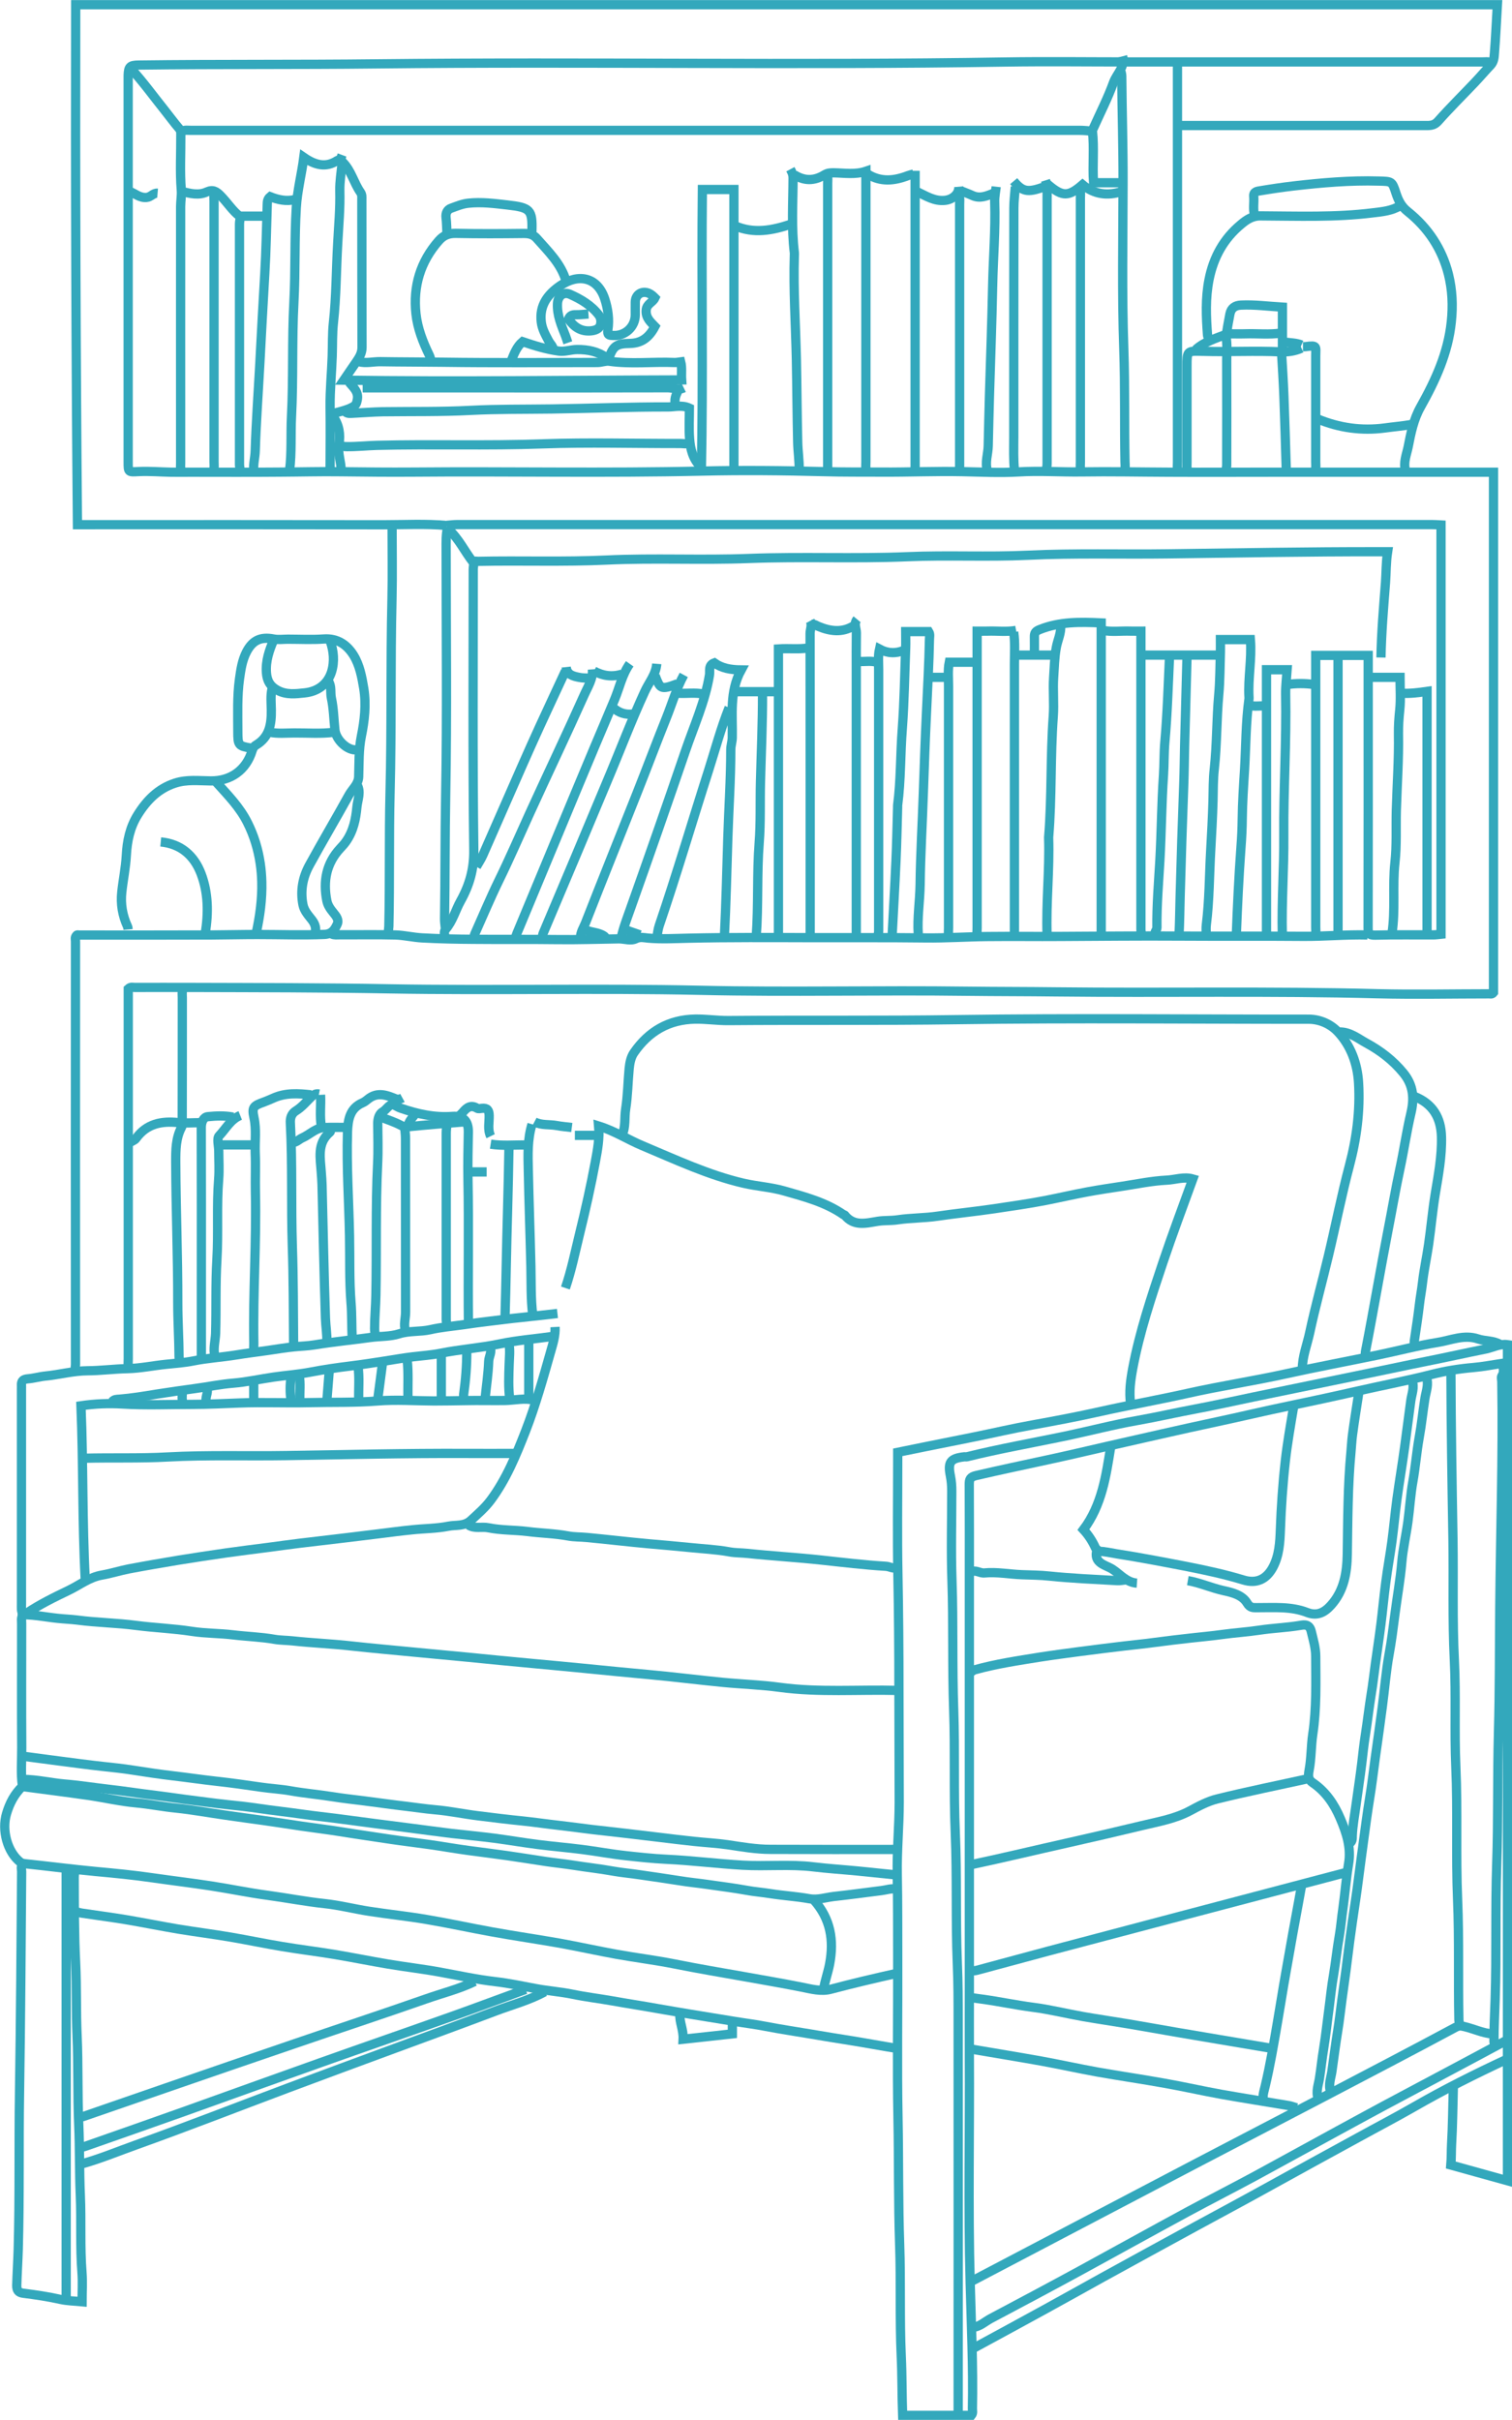 <?xml version="1.0" encoding="utf-8"?>
<!-- Generator: Adobe Illustrator 26.5.0, SVG Export Plug-In . SVG Version: 6.00 Build 0)  -->
<svg version="1.1" id="レイヤー_1" xmlns="http://www.w3.org/2000/svg" xmlns:xlink="http://www.w3.org/1999/xlink" x="0px"
	 y="0px" viewBox="0 0 163.39 261.41" style="enable-background:new 0 0 163.39 261.41;" xml:space="preserve">
<style type="text/css">
	.st0{fill:none;stroke:#33A8BC;stroke-miterlimit:10;}
</style>
<g>
	<path class="st0" d="M127.41,13.56c8.93,0,17.87,0,26.8,0c0.49,0,0.85-0.07,1.22-0.5c1.26-1.42,2.62-2.76,3.93-4.14
		c0.59-0.62,1.14-1.27,1.72-1.88c0.35-0.37,0.38-0.85,0.41-1.29c0.14-1.71,0.21-3.43,0.32-5.24c-51.27,0-102.41,0-153.63,0
		C8.14,19.26,8.2,37.92,8.37,56.68c0.36,0,0.64,0,0.93,0c10.71,0,21.42-0.01,32.13,0.01c2.29,0,4.58-0.13,6.87,0.08"/>
	<path class="st0" d="M142.1,101c0.14-0.28,0.08-0.57,0.08-0.86c0-8.42,0-16.84,0-25.26c0-1.35,0-2.69,0-4.08c1.92,0,3.75,0,5.67,0
		c0,1.1,0,2.16,0,3.22c0,8.73,0.01,17.47-0.01,26.2c0,0.62,0.1,0.82,0.79,0.8c2.09-0.06,4.18-0.02,6.27-0.03
		c0.26,0,0.52-0.04,0.82-0.07c0-14.73,0-29.45,0-44.21c-0.36-0.02-0.67-0.04-0.99-0.04c-35.11,0-70.21,0-105.32,0
		c-0.37,0-0.74,0.05-1.12,0.08"/>
	<path class="st0" d="M157.05,225.48c-0.06,2.06-0.07,4.13-0.19,6.18c-0.04,0.72-0.01,1.43-0.08,2.22c2.01,0.56,4.02,1.12,6.12,1.7
		c0-30.11,0-60.18,0-90.32c-0.82-0.12-1.56,0.3-2.31,0.46c-2.15,0.43-4.3,0.91-6.45,1.34c-2.07,0.41-4.12,0.86-6.19,1.28
		c-2.09,0.43-4.18,0.86-6.27,1.29c-2.09,0.43-4.18,0.86-6.27,1.29c-2.06,0.43-4.12,0.89-6.19,1.28c-2.09,0.39-4.17,0.87-6.26,1.24
		c-2.63,0.46-5.21,1.14-7.82,1.69c-3.55,0.74-7.13,1.37-10.65,2.24c-0.08,0.02-0.17-0.01-0.26,0c-1.52,0.17-1.83,0.55-1.53,2.06
		c0.11,0.55,0.15,1.09,0.15,1.64c0,3.21-0.09,6.42,0.02,9.62c0.16,4.7,0.02,9.4,0.19,14.09c0.15,4.41-0.02,8.82,0.17,13.23
		c0.2,4.7,0.03,9.39,0.22,14.09c0.09,2.06,0.09,4.12,0.09,6.18c0.01,14.17,0,28.35,0,42.52"/>
	<path class="st0" d="M149.23,71.03c0.05-2.7,0.28-5.39,0.49-8.08c0.08-1.08,0.05-2.18,0.23-3.35c-0.41,0-0.7,0-0.98,0
		c-7.59-0.01-15.18,0.13-22.76,0.23c-5.04,0.07-10.09-0.09-15.12,0.15c-4.36,0.21-8.71-0.03-13.06,0.16
		c-5.7,0.24-11.4-0.03-17.09,0.19c-5.13,0.2-10.26-0.07-15.38,0.17c-4.64,0.22-9.28,0.04-13.92,0.14c-0.14,0-0.31-0.08-0.43,0.08"/>
	<path class="st0" d="M161.08,6.77c-0.28-0.14-0.57-0.08-0.86-0.08c-10.71,0-21.42,0-32.13,0c-1.95,0-3.89,0-5.84,0
		c-4.55,0-9.11-0.06-13.66,0.01C85.98,7.07,63.36,6.65,40.74,6.9C32.15,7,23.56,6.92,14.97,7.03c-0.93,0.01-1.09,0.17-1.12,1.12
		c0,0.11,0,0.23,0,0.34c0,13.8,0,27.6,0,41.4c0,1.17,0,1.11,1.2,1.05c1.14-0.05,2.29,0.05,3.44,0.07c0.72,0.01,1.43,0,2.15,0
		c3.21,0,6.41,0.02,9.62-0.01c2.18-0.01,4.36-0.07,6.53-0.04C39.39,50.99,42,51.02,44.6,51c10.42-0.09,20.84,0.13,31.27-0.11
		c4.37-0.1,8.76-0.06,13.14,0.06c2.09,0.06,4.18,0.04,6.27,0.05c2.89,0.02,5.79-0.11,8.68-0.05c2.03,0.04,4.07,0.15,6.1,0.03
		c2.27-0.14,4.53,0.03,6.79,0c3.15-0.05,6.3,0.02,9.45,0.03c3.89,0.02,7.79,0,11.68,0c4.27,0,8.53,0,12.8,0c3.24,0,6.47,0,9.71,0
		c0.29,0,0.58,0,0.9,0c0,18.81,0,37.54,0,56.21c-0.16,0.21-0.33,0.14-0.47,0.14c-4.01,0-8.02,0.09-12.03-0.01
		c-11.6-0.31-23.19-0.07-34.79-0.2c-3.17-0.04-6.36-0.03-9.53-0.07c-9.62-0.13-19.25,0.12-28.86-0.1
		c-11.23-0.25-22.45,0.04-33.67-0.16c-7.07-0.13-14.15-0.13-21.22-0.15c-2.09-0.01-4.18,0-6.27,0c-0.2,0-0.42-0.1-0.69,0.15
		c0,0.21,0,0.5,0,0.79c0,4.93,0,9.85,0,14.78c0,8.13,0,16.26,0,24.4c0,0.32-0.06,0.64,0.08,0.94"/>
	<path class="st0" d="M117.96,14.16c-0.43-0.03-0.86-0.08-1.29-0.08c-32.01,0-64.03,0-96.04,0c-0.32,0-0.64-0.06-0.94,0.08"/>
	<path class="st0" d="M96.83,202.54c-1.4-0.14-2.81-0.29-4.21-0.43c-1.57-0.15-3.15-0.25-4.72-0.44c-2.55-0.31-5.1-0.03-7.65-0.18
		c-2.75-0.16-5.5-0.51-8.25-0.64c-1.47-0.07-2.92-0.23-4.38-0.39c-1.58-0.17-3.15-0.47-4.73-0.67c-1.57-0.2-3.15-0.33-4.72-0.53
		c-1.58-0.2-3.15-0.47-4.73-0.68c-1.54-0.2-3.09-0.34-4.64-0.52c-1.55-0.19-3.09-0.4-4.64-0.6c-1.12-0.14-2.23-0.28-3.35-0.43
		c-1.52-0.2-3.03-0.4-4.55-0.6c-1.17-0.15-2.35-0.27-3.52-0.44c-1.6-0.23-3.21-0.4-4.82-0.64c-1.07-0.16-2.17-0.28-3.26-0.39
		c-1.58-0.17-3.15-0.39-4.73-0.59c-1.06-0.14-2.12-0.3-3.18-0.43c-1.69-0.2-3.38-0.47-5.07-0.66c-1.57-0.18-3.14-0.43-4.72-0.56
		c-1.49-0.13-2.96-0.49-4.47-0.5"/>
	<path class="st0" d="M96.83,199.79c-4.52,0-9.05,0.01-13.57-0.01c-1.56,0-3.1-0.27-4.64-0.5c-1.19-0.17-2.4-0.23-3.61-0.36
		c-1.23-0.13-2.46-0.28-3.69-0.43c-1.2-0.14-2.4-0.29-3.61-0.43c-1.26-0.15-2.52-0.28-3.78-0.43c-1.15-0.14-2.29-0.3-3.44-0.43
		c-1.35-0.15-2.69-0.35-4.04-0.49c-1.61-0.16-3.21-0.36-4.81-0.56c-1.55-0.19-3.09-0.52-4.64-0.65c-1.04-0.09-2.06-0.25-3.09-0.37
		c-1.55-0.18-3.09-0.4-4.64-0.6c-1.12-0.14-2.24-0.26-3.35-0.44c-1.52-0.24-3.05-0.37-4.56-0.64c-1.01-0.18-2.06-0.23-3.09-0.38
		c-1.63-0.24-3.27-0.47-4.9-0.65c-1.55-0.17-3.09-0.4-4.63-0.58c-1.46-0.17-2.93-0.39-4.39-0.62c-1.07-0.17-2.17-0.28-3.26-0.4
		c-1.58-0.17-3.15-0.39-4.73-0.59c-1.29-0.17-2.58-0.34-3.87-0.51"/>
	<path class="st0" d="M1.91,174.45c1.45-0.1,2.87,0.22,4.29,0.37c0.72,0.08,1.44,0.1,2.16,0.19c2.1,0.28,4.24,0.3,6.35,0.58
		c2,0.26,4.02,0.33,6.02,0.64c1.47,0.23,2.98,0.2,4.46,0.38c1.49,0.18,2.99,0.22,4.47,0.48c0.64,0.11,1.31,0.1,1.97,0.17
		c2.11,0.23,4.24,0.31,6.35,0.55c2.35,0.26,4.7,0.46,7.04,0.69c1.83,0.18,3.67,0.34,5.5,0.52c2.35,0.24,4.7,0.46,7.04,0.68
		c1.83,0.17,3.67,0.34,5.5,0.52c2.35,0.24,4.7,0.46,7.05,0.68c2.67,0.24,5.32,0.58,7.99,0.84c2.06,0.2,4.13,0.26,6.18,0.54
		c4.23,0.57,8.48,0.22,12.72,0.33"/>
	<path class="st0" d="M61.1,139.14c0.65-1.91,1.05-3.89,1.53-5.85c0.64-2.59,1.22-5.2,1.71-7.82c0.23-1.24,0.47-2.5,0.35-3.83
		c1.74,0.54,3.18,1.48,4.74,2.13c3.58,1.5,7.09,3.16,10.91,4.05c1.46,0.34,2.95,0.42,4.39,0.83c2.23,0.64,4.49,1.22,6.44,2.58
		c0.02,0.01,0.07-0.01,0.08,0c1,1.29,2.31,0.91,3.61,0.7c0.7-0.11,1.43-0.05,2.15-0.16c1.42-0.21,2.87-0.18,4.29-0.39
		c2.03-0.3,4.08-0.5,6.11-0.8c1.86-0.28,3.73-0.54,5.58-0.9c1.52-0.3,3.03-0.65,4.55-0.93c1.25-0.23,2.52-0.42,3.78-0.61
		c1.57-0.24,3.14-0.57,4.73-0.65c0.94-0.04,1.88-0.41,2.85-0.13c-1.09,3-2.21,5.98-3.23,9.01c-1.26,3.76-2.52,7.52-3.26,11.43
		c-0.24,1.3-0.42,2.56-0.23,3.87"/>
	<path class="st0" d="M96.83,213.19c-2.36,0.53-4.71,1.08-7.05,1.7c-1.04,0.28-2.12-0.02-3.17-0.23c-2.06-0.41-4.12-0.76-6.18-1.13
		c-2.49-0.44-4.99-0.86-7.48-1.36c-2.1-0.42-4.24-0.68-6.35-1.06c-2.04-0.37-4.06-0.82-6.1-1.19c-2.43-0.43-4.87-0.78-7.3-1.22
		c-2.38-0.43-4.75-0.95-7.13-1.35c-2.05-0.35-4.12-0.56-6.18-0.88c-1.61-0.25-3.2-0.66-4.81-0.83c-2.07-0.22-4.12-0.62-6.18-0.9
		c-2.04-0.27-4.06-0.7-6.1-1.01c-2.09-0.32-4.18-0.57-6.27-0.87c-2.05-0.3-4.12-0.5-6.18-0.69c-2.55-0.24-5.1-0.57-7.65-0.84
		c-0.19-0.02-0.36-0.06-0.52-0.18c-1.39-1.1-2.02-3.44-1.47-5.24c0.33-1.11,0.84-2.09,1.69-2.92c2.33,0.31,4.7,0.61,7.08,0.95
		c1.75,0.25,3.49,0.66,5.24,0.82c1.44,0.13,2.85,0.42,4.29,0.56c1.75,0.18,3.49,0.5,5.24,0.75c1.43,0.21,2.86,0.4,4.29,0.6
		c1.35,0.19,2.69,0.4,4.04,0.6c1.43,0.21,2.87,0.38,4.29,0.61c1.78,0.29,3.56,0.54,5.33,0.81c1.39,0.21,2.8,0.37,4.2,0.57
		c1.41,0.2,2.81,0.45,4.22,0.64c1.4,0.19,2.8,0.36,4.2,0.56c1.41,0.2,2.81,0.43,4.22,0.64c0.96,0.14,1.95,0.24,2.91,0.39
		c1.43,0.23,2.87,0.38,4.3,0.64c0.95,0.17,1.94,0.25,2.91,0.4c1.43,0.21,2.87,0.41,4.3,0.64c0.96,0.16,1.94,0.25,2.91,0.39
		c1.43,0.21,2.87,0.38,4.3,0.64c0.84,0.16,1.72,0.22,2.57,0.36c1.39,0.22,2.81,0.3,4.2,0.55c0.93,0.17,1.79-0.14,2.66-0.24
		c1.72-0.19,3.44-0.42,5.16-0.64c0.51-0.06,1.02-0.25,1.55-0.17"/>
	<path class="st0" d="M140.73,147.91c0-1.37,0.52-2.64,0.8-3.95c0.6-2.8,1.37-5.56,2.03-8.34c0.77-3.23,1.41-6.49,2.26-9.7
		c0.78-2.94,1.17-5.91,0.99-8.94c-0.12-2.08-0.84-4.04-2.26-5.54c-0.75-0.79-1.89-1.34-3.13-1.34c-12.68,0.01-25.37-0.14-38.05,0.05
		c-8.22,0.12-16.44,0.03-24.65,0.1c-1.2,0.01-2.4-0.18-3.61-0.16c-2.84,0.05-5.01,1.32-6.6,3.62c-0.34,0.49-0.46,1.12-0.52,1.71
		c-0.14,1.46-0.15,2.93-0.38,4.38c-0.15,0.95,0.03,1.94-0.4,2.84"/>
	<path class="st0" d="M154.13,148.77c0.29,0.76-0.02,1.52-0.14,2.23c-0.23,1.43-0.37,2.88-0.63,4.3c-0.28,1.57-0.4,3.16-0.68,4.73
		c-0.26,1.45-0.34,2.92-0.54,4.38c-0.2,1.46-0.54,2.91-0.66,4.38c-0.16,1.87-0.5,3.72-0.74,5.58c-0.19,1.46-0.37,2.93-0.64,4.39
		c-0.33,1.84-0.47,3.72-0.72,5.58c-0.24,1.86-0.51,3.72-0.77,5.58c-0.2,1.46-0.37,2.93-0.61,4.38c-0.24,1.49-0.44,2.98-0.64,4.47
		c-0.19,1.43-0.39,2.86-0.57,4.29c-0.19,1.49-0.42,2.98-0.64,4.47c-0.2,1.4-0.39,2.8-0.56,4.2c-0.17,1.46-0.4,2.92-0.59,4.38
		c-0.15,1.09-0.26,2.18-0.44,3.26c-0.24,1.46-0.42,2.93-0.63,4.39c-0.1,0.71-0.42,1.47-0.13,2.23"/>
	<path class="st0" d="M162.12,145.24c-0.74-0.45-1.62-0.34-2.4-0.6c-1.51-0.51-2.94,0.15-4.38,0.38c-2.14,0.34-4.24,0.9-6.36,1.34
		c-3.32,0.69-6.66,1.31-9.97,2.04c-3.53,0.78-7.11,1.32-10.64,2.11c-3.17,0.71-6.38,1.28-9.55,1.99c-2.41,0.54-4.85,1-7.29,1.44
		c-2.07,0.37-4.12,0.85-6.19,1.27c-1.86,0.38-3.72,0.75-5.58,1.12c-0.89,0.18-1.78,0.36-2.75,0.56c0,0.32,0,0.61,0,0.9
		c0,4.09-0.06,8.19,0.02,12.28c0.08,4.18,0.11,8.36,0.11,12.54c0,4.04,0.03,8.07,0.03,12.11c0,2.61-0.26,5.21-0.21,7.82
		c0.06,3.04,0.04,6.07,0.05,9.11c0.02,5.73-0.08,11.46,0.03,17.18c0.09,4.55,0.02,9.11,0.18,13.66c0.14,4.01-0.01,8.02,0.17,12.03
		c0.1,2.12,0.07,4.24,0.15,6.4c2.53,0,4.99,0,7.43,0c0.2-0.25,0.1-0.5,0.11-0.73c0.09-4.53-0.12-9.05-0.24-13.57
		c-0.23-8.19-0.04-16.38-0.09-24.57c-0.01-2.41,0-4.81,0-7.22c0-4.12,0-8.25,0-12.37c0-6.93,0-13.86,0-20.79c0-3.61,0-7.22,0-10.82
		c0-3.49,0.01-6.99-0.01-10.48c0-0.56,0.07-0.82,0.77-0.98c2.55-0.59,5.1-1.13,7.65-1.68c2.15-0.46,4.3-0.97,6.44-1.46
		c3.95-0.89,7.9-1.81,11.86-2.65c2.58-0.55,5.15-1.17,7.73-1.7c2.46-0.51,4.92-1.04,7.38-1.6c2.72-0.62,5.47-1.14,8.17-1.83
		c1.45-0.37,2.95-0.61,4.46-0.74c1.06-0.09,2.12-0.3,3.18-0.46c0.02,0.47,0.23,0.9-0.07,1.34c-0.11,0.16-0.02,0.45-0.02,0.68
		c0.13,8.13-0.15,16.26-0.22,24.4c-0.04,4.47-0.02,8.94-0.14,13.4c-0.13,4.75-0.03,9.51-0.19,14.26c-0.17,4.87-0.01,9.74-0.17,14.6
		c-0.05,1.52-0.13,3.03-0.13,4.55c0,0.14,0.05,0.29,0.08,0.43"/>
	<path class="st0" d="M38.59,84.77c0.44,0.8,0.06,1.61-0.02,2.4c-0.12,1.31-0.38,2.58-1.16,3.71c-0.19,0.28-0.41,0.51-0.63,0.75
		c-1.52,1.63-1.88,3.55-1.46,5.68c0.1,0.5,0.39,0.9,0.7,1.28c0.32,0.39,0.65,0.79,0.4,1.29c-0.26,0.55-0.57,1.03-1.36,1.06
		c-2.41,0.1-4.81,0.01-7.22,0.01c-1.63,0-3.26,0.04-4.9,0.05c-4.78,0.02-9.56,0.01-14.35,0.01c-0.12,0-0.26-0.06-0.33,0.06
		c-0.19,0.21-0.1,0.43-0.1,0.63c-0.01,15.23-0.01,30.47,0,45.7c0,0.2-0.1,0.42,0.08,0.6"/>
	<path class="st0" d="M156.79,148.25c0.02,6.01,0.12,12.03,0.22,18.04c0.07,4.35-0.07,8.71,0.15,13.06
		c0.19,3.84-0.01,7.68,0.16,11.51c0.21,4.78-0.01,9.57,0.19,14.34c0.18,4.33,0.05,8.65,0.14,12.97c0,0.17,0.05,0.34,0.08,0.52"/>
	<path class="st0" d="M162.8,220.41c-2.46,1.32-4.92,2.64-7.39,3.95c-2.58,1.38-5.16,2.73-7.73,4.13
		c-3.99,2.16-7.96,4.36-11.94,6.52c-2.48,1.34-4.99,2.62-7.47,3.96c-3.88,2.1-7.73,4.24-11.6,6.35c-3.2,1.74-6.41,3.45-9.62,5.15
		c-0.64,0.34-1.19,0.9-1.97,0.95"/>
	<path class="st0" d="M142.44,226.68c-0.26-0.73,0.03-1.46,0.14-2.14c0.17-1.06,0.27-2.13,0.45-3.19c0.25-1.54,0.41-3.09,0.62-4.64
		c0.14-1.09,0.25-2.18,0.44-3.26c0.25-1.46,0.39-2.93,0.65-4.39c0.16-0.93,0.23-1.89,0.37-2.83c0.23-1.63,0.35-3.27,0.62-4.89
		c0.3-1.76-0.23-3.34-0.89-4.89c-0.65-1.54-1.57-2.91-2.99-3.87c-0.52-0.35-0.49-0.77-0.38-1.38c0.24-1.27,0.2-2.58,0.39-3.86
		c0.42-2.8,0.33-5.61,0.32-8.42c0-0.91-0.27-1.78-0.48-2.67c-0.19-0.82-0.73-0.75-1.23-0.66c-1.45,0.24-2.93,0.29-4.38,0.51
		c-1.32,0.2-2.64,0.28-3.96,0.46c-1.13,0.16-2.29,0.26-3.43,0.39c-1.32,0.15-2.64,0.3-3.96,0.48c-1.08,0.15-2.17,0.25-3.26,0.38
		c-1.6,0.19-3.21,0.39-4.81,0.6c-1.43,0.19-2.87,0.38-4.29,0.6c-2.36,0.38-4.73,0.73-7.04,1.37c-0.16,0.04-0.29,0.17-0.43,0.25"/>
	<path class="st0" d="M162.8,222.47c-3.39,1.58-6.73,3.25-9.98,5.12c-1.97,1.13-4,2.19-6,3.29c-3.33,1.82-6.66,3.64-9.98,5.48
		c-2.53,1.4-5.09,2.77-7.63,4.15c-3.35,1.82-6.7,3.66-10.05,5.5c-2.07,1.14-4.12,2.3-6.19,3.43c-2.57,1.41-5.15,2.81-7.73,4.21"/>
	<path class="st0" d="M2.42,201.42c-0.19,0.24-0.08,0.52-0.08,0.77c-0.06,7.96-0.11,15.92-0.23,23.88
		c-0.09,5.64,0.02,11.28-0.14,16.92c-0.04,1.29-0.12,2.58-0.16,3.87c-0.01,0.54,0.15,0.8,0.7,0.87c1.35,0.17,2.7,0.37,4.04,0.67
		c0.73,0.16,1.49,0.17,2.32,0.25c0-1.04,0.07-2.1-0.01-3.15c-0.22-2.78-0.06-5.56-0.18-8.33c-0.11-2.55-0.06-5.1-0.17-7.65
		c-0.14-3.21-0.04-6.42-0.18-9.62c-0.12-2.64-0.03-5.27-0.16-7.9c-0.15-3.06-0.14-6.13-0.15-9.19c0-0.26,0.05-0.52,0.08-0.77"/>
	<path class="st0" d="M96.83,221.27c-1.61-0.26-3.21-0.56-4.82-0.82c-1.48-0.24-2.98-0.47-4.46-0.73c-1.61-0.27-3.22-0.51-4.82-0.82
		c-1.13-0.22-2.29-0.36-3.43-0.55c-1.57-0.26-3.15-0.51-4.72-0.77c-1.17-0.2-2.35-0.39-3.52-0.6c-1.6-0.29-3.21-0.53-4.82-0.82
		c-1.45-0.26-2.93-0.43-4.37-0.73c-1.31-0.27-2.65-0.36-3.97-0.61c-1.44-0.27-2.9-0.58-4.37-0.75c-2-0.23-3.96-0.66-5.93-1.02
		c-1.88-0.35-3.78-0.56-5.67-0.88c-1.89-0.32-3.78-0.7-5.67-1.02c-1.91-0.32-3.84-0.55-5.75-0.87c-1.87-0.31-3.72-0.7-5.59-1.02
		c-1.88-0.32-3.78-0.56-5.67-0.87c-1.89-0.32-3.78-0.7-5.67-1.02c-1.57-0.26-3.15-0.46-4.72-0.7c-0.23-0.03-0.46-0.11-0.69-0.17"/>
	<path class="st0" d="M58.86,215.17c-1.66,0.91-3.49,1.39-5.24,2.05c-3.63,1.37-7.27,2.7-10.91,4.04c-3.87,1.43-7.74,2.85-11.6,4.3
		c-5.47,2.05-10.92,4.18-16.42,6.15c-1.99,0.71-3.95,1.53-6,2.09"/>
	<path class="st0" d="M152.58,149.11c0.31,0.76-0.04,1.51-0.13,2.23c-0.21,1.63-0.43,3.27-0.65,4.9c-0.26,1.92-0.59,3.84-0.85,5.76
		c-0.2,1.48-0.33,2.98-0.53,4.47c-0.2,1.49-0.48,2.98-0.67,4.47c-0.2,1.51-0.34,3.04-0.53,4.55c-0.18,1.43-0.4,2.86-0.6,4.3
		c-0.15,1.06-0.26,2.12-0.44,3.18c-0.24,1.49-0.41,2.99-0.64,4.47c-0.16,1.02-0.27,2.06-0.39,3.08c-0.19,1.55-0.43,3.1-0.64,4.64
		c-0.14,1.02-0.33,2.05-0.38,3.09c-0.02,0.31,0.05,0.64-0.26,0.86"/>
	<path class="st0" d="M59.98,143.35c0.05,0.92-0.23,1.81-0.47,2.65c-0.82,2.89-1.63,5.79-2.72,8.6c-1.02,2.61-2.08,5.2-3.77,7.47
		c-0.61,0.82-1.38,1.47-2.13,2.17c-0.72,0.67-1.62,0.47-2.43,0.63c-1.29,0.26-2.63,0.25-3.94,0.39c-1.2,0.12-2.41,0.28-3.61,0.43
		c-1.17,0.14-2.35,0.29-3.52,0.43c-1.69,0.2-3.38,0.4-5.07,0.6c-1.09,0.13-2.18,0.29-3.26,0.43c-1.55,0.2-3.09,0.39-4.64,0.61
		c-1.69,0.24-3.38,0.5-5.07,0.77c-1.81,0.3-3.61,0.61-5.41,0.95c-0.98,0.19-1.94,0.5-2.92,0.67c-1.36,0.23-2.41,1.08-3.6,1.65
		c-1.56,0.75-3.12,1.51-4.56,2.48"/>
	<path class="st0" d="M56.8,214.91c-2.66,0.97-5.32,1.97-7.99,2.92c-4.72,1.68-9.45,3.31-14.17,4.99
		c-4.96,1.76-9.91,3.55-14.86,5.32c-3.49,1.24-6.99,2.47-10.48,3.69c-0.2,0.07-0.4,0.12-0.6,0.17"/>
	<path class="st0" d="M50.62,164.74c0.66,0.44,1.44,0.15,2.16,0.3c1.37,0.28,2.8,0.23,4.2,0.4c1.46,0.19,2.93,0.21,4.39,0.48
		c0.67,0.13,1.37,0.1,2.06,0.17c2.24,0.21,4.47,0.48,6.7,0.68c1.46,0.13,2.92,0.25,4.38,0.4c1.43,0.15,2.88,0.21,4.3,0.47
		c0.64,0.12,1.31,0.1,1.97,0.17c2.66,0.28,5.33,0.43,7.99,0.72c2.32,0.25,4.63,0.53,6.96,0.67c0.38,0.02,0.72,0.26,1.12,0.17"/>
	<path class="st0" d="M7.15,202.02c0,15.4,0,30.81,0,46.21"/>
	<path class="st0" d="M55.6,157.01c-1.75,0-3.49,0.01-5.24,0c-6.47-0.03-12.94,0.13-19.41,0.23c-4.27,0.07-8.54-0.08-12.8,0.15
		c-3.04,0.17-6.07,0.06-9.11,0.14"/>
	<path class="st0" d="M36.96,16.74c-0.1,0.27-0.17,0.52,0.08,0.78c0.92,0.92,1.19,2.22,1.91,3.25c0.19,0.28,0.15,0.52,0.15,0.78
		c0.01,5.33,0,10.65,0.02,15.98c0,0.62-0.29,1.08-0.61,1.55c-0.43,0.61-0.84,1.23-1.36,1.99c12.24,0.18,24.33,0,36.51-0.03
		c-0.05-0.7,0.06-1.33-0.1-1.95c-0.23,0.03-0.46,0.08-0.69,0.07c-2.35-0.1-4.7,0.2-7.05-0.14c-0.38-0.05-0.84,0.14-1.28,0.14
		c-5.58,0-11.17,0.05-16.75-0.03c-2.23-0.03-4.47-0.02-6.7-0.06c-0.77-0.01-1.55,0.21-2.32,0"/>
	<path class="st0" d="M42.37,56.85c0,2.61,0.05,5.21-0.01,7.82c-0.17,6.99-0.03,13.98-0.21,20.96c-0.12,4.81-0.02,9.62-0.13,14.43
		c-0.01,0.26-0.05,0.52-0.08,0.77"/>
	<path class="st0" d="M51.3,214.05c-1.68,0.82-3.49,1.26-5.25,1.88c-4.71,1.65-9.45,3.21-14.17,4.83c-4.67,1.59-9.34,3.2-14,4.81
		c-2.98,1.03-5.96,2.06-8.94,3.09c-0.08,0.03-0.17,0-0.26,0"/>
	<path class="st0" d="M48.38,56.94c-0.2,0.79-0.17,1.6-0.17,2.41c0,8.88,0.11,17.75-0.05,26.63c-0.08,4.41-0.05,8.82-0.12,13.23
		c-0.01,0.34,0.05,0.69,0.08,1.03"/>
	<path class="st0" d="M48.47,57.19c1.12,1,1.74,2.38,2.65,3.54c0.13,0.16,0.02,0.5,0.02,0.76c0,10.11-0.07,20.22,0.06,30.32
		c0.03,2.06-0.46,3.78-1.42,5.51c-0.57,1.02-0.85,2.18-1.64,3.09c-0.22,0.26-0.05,0.62-0.09,0.94"/>
	<path class="st0" d="M146.83,150.48c-0.23,1.52-0.48,3.03-0.68,4.55c-0.08,0.6-0.1,1.2-0.16,1.8c-0.35,3.68-0.34,7.38-0.4,11.08
		c-0.03,1.95-0.34,3.93-1.76,5.5c-0.71,0.79-1.5,1.2-2.58,0.78c-1.75-0.68-3.59-0.51-5.41-0.52c-0.42,0-0.75,0.04-1.07-0.49
		c-0.53-0.89-1.63-1.15-2.55-1.35c-1.31-0.29-2.54-0.85-3.86-1.08"/>
	<path class="st0" d="M74.41,47.83c-0.27,0.18-0.57,0.08-0.86,0.08c-4.98,0.01-9.97-0.14-14.95,0.04
		c-5.96,0.22-11.91,0.01-17.87,0.16c-1.08,0.03-2.17,0.15-3.26,0.14c-0.26,0-0.52-0.05-0.77-0.08"/>
	<path class="st0" d="M127.24,6.86c0,14.35,0,28.69,0,43.04c0,0.32-0.06,0.64,0.08,0.94"/>
	<path class="st0" d="M79.31,50.84c0-10.11,0-20.22,0-30.37c-1.17,0-2.26,0-3.41,0c-0.11,10.15,0.1,20.26-0.11,30.37"/>
	<path class="st0" d="M141.33,192.15c-3.26,0.72-6.54,1.38-9.79,2.18c-1.02,0.25-1.99,0.77-2.92,1.27
		c-1.65,0.89-3.47,1.19-5.25,1.62c-2.66,0.64-5.33,1.26-8,1.86c-3.49,0.78-6.97,1.62-10.47,2.36"/>
	<path class="st0" d="M145.45,202.28c-2.72,0.72-5.44,1.43-8.16,2.15c-3.04,0.8-6.07,1.6-9.11,2.4c-4.98,1.32-9.97,2.63-14.95,3.95
		c-2.55,0.68-5.1,1.37-7.65,2.06c-0.22,0.06-0.46,0.06-0.69,0.09"/>
	<path class="st0" d="M161.26,219.72c-1.05-0.09-2-0.55-3-0.79c-0.36-0.08-0.57-0.14-0.96,0.07c-4.62,2.48-9.26,4.9-13.9,7.33
		c-4.72,2.47-9.45,4.92-14.17,7.39c-4.64,2.43-9.28,4.87-13.92,7.3c-3.44,1.8-6.87,3.61-10.31,5.41c-0.02,0.01-0.06,0-0.09,0"/>
	<path class="st0" d="M39.19,41.9c4.67,0,9.33,0,14,0c6.33,0,12.66,0.01,18.98-0.01c0.57,0,1.15,0.29,1.72,0.01"/>
	<path class="st0" d="M111.78,70.6c0-0.6,0.01-1.2,0-1.8c-0.01-0.44,0.13-0.62,0.59-0.8c2.12-0.85,4.32-0.82,6.63-0.71
		c0,11.22,0,22.47,0,33.73"/>
	<path class="st0" d="M137.38,221.27c-1.86-0.31-3.72-0.63-5.58-0.94c-1.52-0.26-3.04-0.51-4.55-0.77c-1.8-0.31-3.61-0.64-5.41-0.94
		c-1.6-0.27-3.21-0.5-4.81-0.78c-1.81-0.32-3.6-0.77-5.42-1c-1.84-0.24-3.66-0.63-5.49-0.88c-0.4-0.05-0.8-0.11-1.2-0.17"/>
	<path class="st0" d="M85.83,18.88c1.09,0.69,2.17,0.68,3.27,0c0.31-0.19,0.64-0.22,1.03-0.21c1.14,0.02,2.3,0.22,3.44-0.17
		c0,10.54,0,20.96,0,31.39c0,0.32-0.06,0.64,0.08,0.94"/>
	<path class="st0" d="M89.36,18.88c0.14,0.3,0.08,0.63,0.08,0.94c0,10.34,0,20.67,0,31.01"/>
	<path class="st0" d="M104.91,221.35c2.52,0.43,5.04,0.84,7.56,1.29c2.04,0.37,4.06,0.82,6.1,1.19c2.43,0.43,4.87,0.78,7.3,1.22
		c2.04,0.36,4.06,0.82,6.1,1.19c2.43,0.43,4.87,0.81,7.3,1.22c0.29,0.05,0.57,0.17,0.86,0.25"/>
	<path class="st0" d="M87.55,67.07c0.24,0.46-0.01,0.92-0.01,1.37c0.02,10.91,0.01,21.82,0.01,32.73"/>
	<path class="st0" d="M60.24,141.89c-1.29,0.14-2.58,0.3-3.87,0.43c-1.15,0.11-2.29,0.27-3.43,0.4c-0.94,0.11-1.89,0.24-2.84,0.38
		c-1.2,0.17-2.42,0.27-3.6,0.54c-1.11,0.25-2.25,0.1-3.37,0.45c-0.97,0.31-2.05,0.25-3.08,0.39c-2.03,0.28-4.08,0.48-6.11,0.81
		c-0.68,0.11-1.44,0.13-2.13,0.2c-0.94,0.09-1.89,0.25-2.84,0.39c-1.15,0.17-2.3,0.3-3.44,0.49c-1.54,0.25-3.1,0.34-4.65,0.65
		c-0.95,0.19-1.94,0.26-2.92,0.36c-1.4,0.14-2.79,0.44-4.21,0.47c-1.43,0.03-2.86,0.22-4.3,0.23c-1.54,0.01-3.03,0.42-4.55,0.57
		c-0.62,0.06-1.26,0.25-1.89,0.3c-0.49,0.04-0.72,0.21-0.69,0.7c0.01,0.14,0,0.29,0,0.43c0,7.73,0,15.46,0,23.19
		c0,0.38-0.05,0.77,0.17,1.12"/>
	<path class="st0" d="M116.67,20.43c0.14,0.3,0.08,0.63,0.08,0.94c0,9.51,0,19.01,0,28.52c0,0.32-0.06,0.64,0.08,0.94"/>
	<path class="st0" d="M99.15,101.18c0.03-0.09,0.09-0.17,0.08-0.26c-0.12-1.78,0.17-3.55,0.2-5.33c0.04-3.32,0.24-6.64,0.35-9.96
		c0.1-2.89,0.2-5.79,0.34-8.68c0.12-2.63,0.27-5.27,0.32-7.9c0-0.26,0.09-0.53-0.09-0.82c-0.79,0-1.6,0-2.48,0
		c0,0.61,0.02,1.19,0,1.76c-0.11,2.89-0.15,5.79-0.36,8.67C97.29,81.45,97.36,84.24,97,87c-0.01,0.06,0,0.11,0,0.17
		c-0.06,1.95-0.09,3.9-0.18,5.84c-0.12,2.72-0.28,5.44-0.42,8.16"/>
	<path class="st0" d="M133.6,101c0.12-3.15,0.27-6.3,0.5-9.45c0.08-1.03,0.13-2.07,0.14-3.09c0.02-1.78,0.14-3.55,0.25-5.32
		c0.15-2.55,0.13-5.11,0.48-7.65c0.01-0.06,0-0.11,0-0.17c-0.12-2.07,0.32-4.12,0.15-6.23c-1.03,0-2.09,0-3.24,0
		c0,0.47,0.01,0.9,0,1.33c-0.05,1.55-0.04,3.1-0.18,4.64c-0.24,2.66-0.19,5.33-0.48,7.99c-0.13,1.14-0.11,2.29-0.14,3.44
		c-0.05,1.8-0.15,3.61-0.25,5.41c-0.15,2.66-0.14,5.34-0.47,7.99c-0.05,0.37-0.01,0.74-0.01,1.12"/>
	<path class="st0" d="M119.16,68.1c1,0.19,2,0.04,3.01,0.08c0.34,0.01,0.69,0,1.12,0c0,1.2,0,2.32,0,3.44c0,9.59,0,19.18,0,28.78
		c0,0.2,0.05,0.4,0.08,0.6"/>
	<path class="st0" d="M114.61,67.5c0.1,0.87-0.33,1.65-0.47,2.48c-0.19,1.06-0.21,2.13-0.28,3.19c-0.09,1.4,0.06,2.81-0.04,4.21
		c-0.32,4.35-0.14,8.71-0.5,13.06c0,0.03,0,0.06,0,0.09c0.11,3.5-0.29,6.98-0.17,10.48"/>
	<path class="st0" d="M23.21,20.77c-0.14,0.3-0.08,0.63-0.08,0.94c0,9.39,0,18.78,0,28.18c0,0.32,0.06,0.64-0.08,0.94"/>
	<path class="st0" d="M126.38,70.94c-0.14,3.07-0.23,6.13-0.5,9.19c-0.11,1.2-0.07,2.4-0.15,3.61c-0.21,3.06-0.22,6.13-0.39,9.19
		c-0.14,2.43-0.35,4.86-0.32,7.3c0,0.27-0.37,0.48-0.1,0.77"/>
	<path class="st0" d="M98.89,18.45c0,1.09,0,2.18,0,3.26c0,9.71,0,19.41,0,29.12"/>
	<path class="st0" d="M109.54,68.28c0.17,1.14,0.08,2.29,0.08,3.44c0,9.79,0,19.59,0,29.38"/>
	<path class="st0" d="M121.14,7.72c0.03,0.17,0.08,0.34,0.08,0.52c0.03,3.84,0.15,7.67,0.14,11.51c-0.01,5.98-0.13,11.97,0.08,17.95
		c0.14,4.07,0.05,8.13,0.13,12.2c0.01,0.32,0.06,0.64-0.08,0.94"/>
	<path class="st0" d="M144.59,70.94c0,9.99,0,19.99,0,29.98"/>
	<path class="st0" d="M112.98,19.48c0.21,0.67,0.17,1.37,0.17,2.06c0,9.51,0,19.01,0,28.52c0,0.26-0.05,0.52-0.08,0.77"/>
	<path class="st0" d="M107.65,20.17c-0.06,0.54-0.18,1.09-0.16,1.63c0.1,3.01-0.16,6.01-0.22,9.02c-0.08,4.01-0.23,8.02-0.35,12.03
		c-0.05,1.77-0.09,3.55-0.13,5.33c-0.02,0.89-0.37,1.77-0.09,2.66"/>
	<path class="st0" d="M103.62,21.12c0.14,0.3,0.08,0.63,0.08,0.94c0,9.59,0,19.18,0,28.78"/>
	<path class="st0" d="M92.62,66.9c-0.39,0.47-0.08,0.97-0.08,1.46c-0.02,1.35-0.01,2.69-0.01,4.04c0,9.59,0,19.18,0,28.78"/>
	<path class="st0" d="M97.69,70.25c-0.9,0.38-1.79,0.33-2.65-0.13c-0.17,0.75-0.09,1.47-0.09,2.19c0,9.42,0,18.84,0,28.26
		c0,0.2-0.05,0.4-0.08,0.6"/>
	<path class="st0" d="M109.8,68.1c-1.03,0.19-2.06,0.04-3.09,0.08c-0.34,0.01-0.69,0-1.12,0c0,1.52,0,2.95,0,4.38
		c0,9.22,0,18.44,0,27.66c0,0.32-0.06,0.64,0.08,0.94"/>
	<path class="st0" d="M109.72,20.17c-0.06,0.77-0.16,1.55-0.16,2.32c-0.01,8.25-0.01,16.49-0.01,24.74c0,1.2-0.05,2.41,0.08,3.61"/>
	<path class="st0" d="M14.11,7.37c1.33,1.44,2.47,3.03,3.69,4.55c0.52,0.65,1.01,1.33,1.56,1.97c0.2,0.23,0.18,0.41,0.18,0.7
		c0.01,1.98-0.11,3.95,0.05,5.93c0.05,0.6-0.07,1.2-0.07,1.8c-0.01,9.22,0,18.44,0,27.66c0,0.29-0.05,0.58,0.08,0.86"/>
	<path class="st0" d="M154.21,100.83c0-8.68,0-17.35,0-26.14c-0.97,0.14-1.86,0.25-2.75,0.2"/>
	<path class="st0" d="M144.76,111.48c1.14-0.01,1.99,0.71,2.91,1.21c1.52,0.83,2.86,1.85,3.99,3.23c1.11,1.36,1.17,2.79,0.81,4.32
		c-0.47,1.99-0.76,4.02-1.19,6.02c-0.49,2.28-0.88,4.59-1.33,6.88c-0.37,1.91-0.72,3.83-1.07,5.75c-0.43,2.35-0.85,4.7-1.31,7.04
		c-0.04,0.23-0.05,0.4,0.02,0.6"/>
	<path class="st0" d="M64.02,72.31c0.07,1.03-0.5,1.88-0.88,2.74c-1.92,4.29-3.95,8.54-5.9,12.81c-1.11,2.44-2.17,4.89-3.35,7.3
		c-0.92,1.89-1.73,3.83-2.59,5.75c-0.06,0.13-0.06,0.28-0.09,0.43"/>
	<path class="st0" d="M105.42,71.54c-0.94,0-1.89,0-2.84,0c-0.17,0.85-0.08,1.72-0.08,2.58c0,8.7,0,17.41,0,26.11
		c0,0.32-0.06,0.64,0.08,0.94"/>
	<path class="st0" d="M152.84,118.44c1.98,0.79,2.88,2.28,2.93,4.38c0.05,2.1-0.34,4.13-0.68,6.19c-0.29,1.79-0.45,3.61-0.71,5.41
		c-0.2,1.38-0.5,2.74-0.66,4.13c-0.09,0.81-0.25,1.6-0.34,2.41c-0.15,1.29-0.35,2.58-0.54,3.86c-0.03,0.2,0,0.4,0,0.6"/>
	<path class="st0" d="M31.89,21.55c-0.95,0.24-1.85,0.03-2.69-0.3c-0.3,0.25-0.31,0.53-0.32,0.82c-0.08,2.52-0.12,5.04-0.27,7.56
		c-0.19,3.21-0.36,6.41-0.53,9.62c-0.17,3.15-0.4,6.3-0.5,9.45c-0.02,0.71-0.22,1.42-0.16,2.15"/>
	<path class="st0" d="M25.96,23.52c-0.03,0.23-0.08,0.46-0.08,0.69c0,8.65,0,17.29,0,25.94c0,0.23,0.05,0.46,0.08,0.69"/>
	<path class="st0" d="M36.96,17.68c-0.09,0.97-0.26,1.95-0.24,2.92c0.05,1.93-0.13,3.84-0.23,5.75c-0.16,2.83-0.15,5.68-0.46,8.51
		c-0.13,1.19-0.09,2.41-0.13,3.61c-0.06,1.83-0.25,3.66-0.23,5.5c0.03,2.18,0.01,4.35,0,6.53c0,0.11-0.05,0.23-0.08,0.34"/>
	<path class="st0" d="M136.86,101c0-9.54,0-19.07,0-28.65c0.77,0,1.46,0,2.23,0c-0.06,0.9-0.17,1.76-0.16,2.62
		c0.1,5.1-0.24,10.19-0.2,15.29c0.03,3.58-0.25,7.16-0.16,10.74"/>
	<path class="st0" d="M85.41,18.28c0.16,0.3,0.29,0.54,0.29,0.95c-0.01,2.69-0.19,5.39,0.14,8.07c0.01,0.08,0,0.17,0,0.26
		c-0.12,3.78,0.14,7.56,0.22,11.34c0.06,2.95,0.07,5.9,0.14,8.85c0.02,1.03,0.19,2.06,0.16,3.09"/>
	<path class="st0" d="M87.38,69.99c-1.06,0.18-2.12,0.03-3.26,0.11c0,10.28,0,20.68,0,31.07"/>
	<path class="st0" d="M73.89,72.91c-0.8,1.48-1.26,3.09-1.88,4.64c-1.09,2.71-2.11,5.44-3.19,8.16c-1.85,4.67-3.73,9.33-5.56,14.01
		c-0.21,0.52-0.56,1.02-0.53,1.63"/>
	<path class="st0" d="M78.28,101.18c0.18-3.55,0.26-7.1,0.37-10.65c0.1-3.18,0.32-6.35,0.32-9.54c0-0.43,0.15-0.86,0.16-1.29
		c0.05-2.46-0.33-4.96,0.96-7.33c-1.16-0.01-2.1-0.19-2.9-0.76c-0.68,0.25-0.45,0.87-0.52,1.3c-0.47,2.88-1.68,5.51-2.61,8.24
		c-1.94,5.68-3.92,11.35-5.93,17.01c-0.37,1.05-0.78,2.09-1.01,3.18"/>
	<path class="st0" d="M25.19,120.68c-0.91-0.18-1.84-0.14-2.74-0.05c-0.47,0.05-0.7,0.58-0.7,1.16c0.02,5.67,0.01,11.34,0.01,17.01
		c0,2.63,0,5.27,0,7.9"/>
	<path class="st0" d="M68.05,71.71c-0.83,1.17-1.1,2.57-1.64,3.86c-0.7,1.69-1.43,3.38-2.14,5.07c-1.38,3.29-2.75,6.58-4.12,9.88
		c-1.43,3.44-2.86,6.87-4.29,10.31c-0.07,0.17-0.12,0.34-0.17,0.51"/>
	<path class="st0" d="M78.79,76.44c-0.88,2.22-1.5,4.52-2.22,6.79c-1.79,5.58-3.44,11.2-5.33,16.75c-0.14,0.41-0.18,0.86-0.26,1.29"
		/>
	<path class="st0" d="M75.7,50.41c-0.84-0.83-1.1-1.91-1.18-3.01c-0.09-1.11-0.02-2.23-0.02-3.31c-0.82-0.38-1.57-0.12-2.32-0.13
		c-4.18-0.01-8.36,0.16-12.54,0.22c-2.92,0.04-5.85,0-8.76,0.15c-3.18,0.17-6.36,0.11-9.54,0.15c-1.06,0.02-2.12,0.11-3.18,0.16
		c-0.29,0.01-0.61,0.08-0.86-0.17"/>
	<path class="st0" d="M70.97,71.71c-0.09,1.15-0.85,2.01-1.3,3c-1.48,3.22-2.73,6.54-4.11,9.8c-1.12,2.66-2.23,5.33-3.35,7.99
		c-1.17,2.78-2.35,5.55-3.52,8.33c-0.07,0.16-0.06,0.34-0.09,0.51"/>
	<path class="st0" d="M135.57,23.26c-0.19-0.68-0.03-1.38-0.09-2.06c-0.04-0.51,0.39-0.54,0.69-0.59c1.2-0.2,2.4-0.38,3.61-0.52
		c3.05-0.35,6.11-0.62,9.19-0.53c1.43,0.04,1.46,0,1.88,1.3c0.26,0.79,0.57,1.44,1.28,2c2.19,1.75,3.7,4.02,4.39,6.76
		c0.42,1.69,0.5,3.39,0.31,5.16c-0.35,3.36-1.71,6.31-3.32,9.18c-0.76,1.35-1.05,2.83-1.34,4.31c-0.17,0.84-0.55,1.68-0.28,2.57"/>
	<path class="st0" d="M50.62,142.92c-0.06-5.18,0.05-10.37-0.05-15.55c-0.03-1.68,0.01-3.38,0.04-5.07c0.02-1.2-0.53-1.79-1.71-1.7
		c-1.94,0.15-3.78-0.26-5.58-0.88c-0.28-0.09-0.53-0.26-0.85-0.42c-0.47,0.03-0.69,0.56-1.11,0.8c-0.39,0.22-0.54,0.74-0.54,1.26
		c0.01,1.43,0.06,2.87-0.01,4.29c-0.23,4.75-0.1,9.51-0.19,14.26c-0.02,1.2-0.14,2.4-0.14,3.61c0,0.26,0.05,0.52,0.08,0.77"/>
	<path class="st0" d="M82.4,74.89c0.01,3.18-0.14,6.36-0.22,9.53c-0.06,2.21,0.03,4.42-0.14,6.61c-0.26,3.38-0.07,6.76-0.32,10.14"
		/>
	<path class="st0" d="M35.75,121.96c-0.03,0.11-0.02,0.28-0.09,0.34c-1.45,1.22-1.03,2.84-0.94,4.39c0.03,0.43,0.07,0.86,0.08,1.29
		c0.12,4.81,0.21,9.62,0.37,14.43c0.03,0.86,0.18,1.71,0.15,2.58"/>
	<path class="st0" d="M48.3,121.45c-0.03,0.31-0.08,0.63-0.08,0.94c0,6.7,0,13.4,0,20.1c0,0.26,0.05,0.52,0.08,0.77"/>
	<path class="st0" d="M33.61,118.27c-1.37-0.15-2.73-0.24-4.04,0.34c-0.34,0.15-0.68,0.3-1.03,0.43c-1.17,0.42-1.34,0.56-1.09,1.72
		c0.27,1.27,0.08,2.53,0.13,3.79c0.06,1.4-0.01,2.81,0.02,4.21c0.12,5.44-0.27,10.88-0.17,16.32c0.01,0.32-0.06,0.64,0.08,0.94"/>
	<path class="st0" d="M61.1,72.49c-0.92,1.98-1.84,3.95-2.75,5.93c-0.64,1.4-1.27,2.8-1.89,4.21c-1.44,3.26-2.86,6.53-4.3,9.79
		c-0.19,0.42-0.45,0.8-0.68,1.21"/>
	<path class="st0" d="M43.74,121.88c0.03,0.37,0.08,0.74,0.08,1.12c0.01,6.24,0,12.48,0.01,18.73c0,0.69-0.24,1.37-0.01,2.06"/>
	<path class="st0" d="M34.47,118.18c-0.36-0.07-0.61,0.1-0.86,0.34c-0.52,0.51-0.99,1.08-1.62,1.47c-0.5,0.31-0.65,0.78-0.61,1.37
		c0.23,4.41,0.07,8.82,0.21,13.23c0.12,3.58,0.11,7.16,0.14,10.74"/>
	<path class="st0" d="M139.78,152.03c-0.32,1.91-0.66,3.82-0.88,5.75c-0.28,2.49-0.45,4.97-0.54,7.47c-0.05,1.36-0.12,2.76-0.8,4.05
		c-0.71,1.32-1.78,1.81-3.2,1.38c-2.03-0.62-4.1-1.06-6.18-1.47c-2.49-0.48-4.97-0.96-7.48-1.35c-0.68-0.11-1.36-0.28-2.06-0.28"/>
	<path class="st0" d="M128.27,70.94c-0.09,3.24-0.17,6.47-0.26,9.71c-0.03,1.35-0.04,2.69-0.09,4.04
		c-0.15,4.04-0.28,8.07-0.39,12.11c-0.04,1.4-0.05,2.81-0.12,4.21"/>
	<path class="st0" d="M42.97,118.79c-1.09-0.45-2.17-0.94-3.27,0c-0.16,0.13-0.33,0.26-0.52,0.34c-1.38,0.6-1.57,1.81-1.63,3.1
		c0,0.03,0,0.06,0,0.09c-0.11,3.72,0.15,7.44,0.22,11.17c0.05,2.4-0.03,4.82,0.16,7.21c0.11,1.3,0.06,2.58,0.13,3.87"/>
	<path class="st0" d="M148.03,73.17c1.06,0,2.12,0,3.26,0c0,1.23,0.09,2.39-0.03,3.52c-0.09,0.86-0.15,1.72-0.14,2.58
		c0.05,2.75-0.15,5.5-0.23,8.25c-0.05,1.89,0.06,3.79-0.15,5.67c-0.28,2.55,0.07,5.11-0.32,7.65"/>
	<path class="st0" d="M140.64,203.74c-0.23,1.26-0.45,2.52-0.69,3.78c-0.35,1.86-0.66,3.73-1,5.59c-0.32,1.77-0.59,3.55-0.9,5.32
		c-0.4,2.33-0.79,4.66-1.34,6.97c-0.1,0.43-0.27,0.89-0.2,1.37"/>
	<path class="st0" d="M29.4,74.38c-0.18,0.77-0.09,1.55-0.08,2.32c0.02,1.52-0.19,2.91-1.64,3.78c-0.24,0.14-0.35,0.35-0.43,0.6
		c-0.64,2.12-2.32,3.3-4.47,3.28c-1.29-0.01-2.59-0.18-3.87,0.24c-1.82,0.59-3.06,1.86-4.04,3.44c-0.83,1.34-1.14,2.81-1.22,4.38
		c-0.07,1.32-0.35,2.63-0.49,3.95c-0.14,1.28,0.07,2.52,0.61,3.69c0.06,0.12,0.06,0.23,0.07,0.35"/>
	<path class="st0" d="M19.78,106.85c-0.14,0.3-0.08,0.63-0.08,0.94c0,4.38,0,8.76-0.01,13.14c0,0.29,0.08,0.57-0.08,0.86
		c-0.61,1.16-0.62,2.42-0.62,3.69c0.02,5.1,0.23,10.19,0.22,15.29c0,1.94,0.13,3.89,0.14,5.84c0,0.14,0.05,0.29,0.08,0.43"/>
	<path class="st0" d="M121.66,170.67c-0.31,0.03-0.63,0.1-0.94,0.08c-2.44-0.14-4.87-0.24-7.3-0.49c-0.99-0.11-2.01-0.11-3.01-0.15
		c-1.35-0.05-2.69-0.32-4.03-0.19c-0.51,0.05-0.96-0.39-1.46-0.1"/>
	<path class="st0" d="M65.73,38.9c0.49-1.51,0.83-1.78,2.32-1.8c1.21-0.02,2.06-0.57,2.72-1.83c-0.45-0.47-1.02-0.94-0.94-1.78
		c0.06-0.68,0.71-0.81,0.94-1.31c-0.18-0.18-0.38-0.38-0.66-0.5c-0.75-0.31-1.45,0.14-1.46,0.95c-0.01,0.46,0,0.92,0,1.37
		c0,1.31-1.09,2.32-2.41,2.24c-0.42-0.02-0.63-0.02-0.55-0.61c0.17-1.12,0.01-2.27-0.34-3.34c-0.79-2.41-2.89-2.74-4.78-1.45
		c-1.35,0.92-2.3,2.12-2.08,3.94c0.09,0.77,0.46,1.4,0.8,2.05c0.15,0.29,0.43,0.52,0.5,0.87"/>
	<path class="st0" d="M23.38,84.51c1.23,1.37,2.53,2.68,3.37,4.37c0.7,1.4,1.14,2.85,1.37,4.39c0.1,0.66,0.15,1.31,0.17,1.98
		c0.05,1.89-0.21,3.74-0.61,5.58"/>
	<path class="st0" d="M27.25,80.82c-0.03,0-0.06,0-0.09,0c-1.4-0.23-1.46-0.3-1.46-1.8c0-1.89-0.08-3.79,0.18-5.67
		c0.14-1,0.28-2,0.76-2.93c0.65-1.25,1.52-1.66,2.93-1.39c0.5,0.1,1.03,0.02,1.54,0.02c1.29,0,2.58,0.07,3.86-0.02
		c1.5-0.11,2.53,0.62,3.24,1.76c0.66,1.07,0.89,2.32,1.1,3.58c0.28,1.76,0.08,3.48-0.26,5.15c-0.3,1.48-0.24,2.93-0.29,4.39
		c-0.03,0.82-0.69,1.32-1.05,1.97c-1.4,2.54-2.88,5.03-4.27,7.57c-0.73,1.33-1,2.77-0.7,4.29c0.13,0.65,0.58,1.13,0.96,1.62
		c0.39,0.5,0.5,0.98,0.33,1.56"/>
	<path class="st0" d="M151.29,22.23c-0.9,0.55-1.92,0.64-2.92,0.76c-4.05,0.51-8.13,0.35-12.2,0.33c-0.87,0-1.49,0.44-2.04,0.9
		c-1.88,1.55-3,3.56-3.48,5.99c-0.4,2.02-0.31,4.01-0.16,6.02c0.02,0.25,0.29,0.29,0.27,0.51"/>
	<path class="st0" d="M2.42,174.54c-0.14,0.28-0.08,0.57-0.08,0.86c0,4.47-0.02,8.93,0.01,13.4c0.01,1.37-0.12,2.75,0.07,4.12"/>
	<path class="st0" d="M63.59,33.92c-0.46,0.03-0.92,0.09-1.37,0.08c-0.37-0.01-0.63,0.08-0.79,0.47c0.58,0.83,1.32,1.37,2.42,1.27
		c0.44-0.04,0.86-0.19,1-0.54c0.14-0.35,0.12-0.84-0.15-1.18c-0.81-1.04-1.92-1.7-3.09-2.22c-0.73-0.33-1.34,0.18-1.37,1.02
		c-0.05,1.23,0.42,2.33,0.86,3.44c0.1,0.25,0.17,0.51,0.26,0.77"/>
	<path class="st0" d="M25.96,120.5c-1.05,0.42-1.55,1.44-2.27,2.19c-0.29,0.3-0.05,1.1-0.05,1.67c0,1,0.07,2.01-0.01,3.01
		c-0.23,2.89-0.02,5.79-0.19,8.67c-0.16,2.67-0.06,5.33-0.14,7.99c-0.03,0.83-0.29,1.65-0.08,2.49"/>
	<path class="st0" d="M61.18,30.39c-0.54-1.9-1.93-3.22-3.18-4.64c-0.37-0.42-0.82-0.53-1.38-0.53c-2.46,0.03-4.93,0.04-7.39-0.01
		c-0.77-0.01-1.32,0.23-1.81,0.79c-2,2.27-2.79,4.93-2.47,7.9c0.17,1.57,0.75,3.05,1.44,4.47c0.08,0.16,0.12,0.34,0.17,0.51"/>
	<path class="st0" d="M57.75,151.26c-1.06-0.27-2.12,0.01-3.18,0.03c-1.4,0.02-2.81-0.02-4.21,0.01c-1.17,0.02-2.35,0.04-3.52,0.04
		c-2-0.01-4.03-0.16-6.01,0c-2.5,0.2-4.99,0.12-7.48,0.18c-2.49,0.06-4.98-0.06-7.47,0.04c-1.69,0.06-3.38,0.15-5.07,0.15
		c-2.52,0-5.05,0.11-7.56-0.04c-1.48-0.09-2.93-0.04-4.5,0.19c0.26,6.21,0.13,12.49,0.46,18.75"/>
	<path class="st0" d="M57.4,25.24c0.03-0.09,0.08-0.17,0.08-0.26c0.07-2.32-0.17-2.56-2.66-2.84c-1.4-0.16-2.79-0.34-4.21-0.19
		c-0.67,0.07-1.27,0.33-1.88,0.55c-0.39,0.14-0.59,0.52-0.53,1.01c0.07,0.57,0.07,1.14,0.1,1.72"/>
	<path class="st0" d="M132.48,36.32c0.16,0.88,0.08,1.78,0.08,2.66c0.01,3.75,0.01,7.5,0,11.25c0,0.2-0.05,0.4-0.08,0.6"/>
	<path class="st0" d="M140.64,37.61c-0.71,0.33-1.5,0.43-2.23,0.4c-2.81-0.14-5.61,0.03-8.42-0.06c-0.03,0-0.06,0-0.09,0
		c-1.63-0.05-1.63-0.05-1.63,1.63c0,3.46,0,6.93,0,10.39c0,0.29-0.05,0.58,0.08,0.86"/>
	<path class="st0" d="M22.18,100.83c0.35-2.18,0.34-4.36-0.45-6.44c-0.75-1.97-2.18-3.23-4.36-3.44"/>
	<path class="st0" d="M36.79,17.25c-0.11,0.03-0.25,0.03-0.34,0.09c-1.24,0.81-2.4,0.5-3.62-0.34c-0.24,1.85-0.7,3.58-0.81,5.4
		c-0.21,3.41-0.08,6.82-0.26,10.23c-0.22,4.11-0.05,8.25-0.26,12.37c-0.1,1.95,0.04,3.9-0.21,5.84"/>
	<path class="st0" d="M138.58,37.95c0-1.58,0-3.15,0-4.77c-1.54-0.09-3-0.29-4.47-0.22c-0.66,0.03-1.07,0.32-1.2,0.95
		c-0.15,0.74-0.27,1.49-0.39,2.2c-1.19,0.46-2.38,0.81-3.31,1.66"/>
	<path class="st0" d="M142.36,45.25c2.35,0.97,4.76,1.32,7.31,0.98c0.94-0.13,1.89-0.21,2.83-0.37"/>
	<path class="st0" d="M87.98,205.29c1.77,2,2.16,4.3,1.67,6.88c-0.17,0.9-0.49,1.76-0.64,2.66"/>
	<path class="st0" d="M57.49,121.45c-0.5,1.63-0.44,3.28-0.4,4.98c0.07,3.46,0.2,6.93,0.28,10.39c0.04,1.74-0.02,3.5,0.2,5.24"/>
	<path class="st0" d="M142.1,50.84c0.14-0.3,0.08-0.63,0.08-0.94c0-3.81,0-7.62,0-11.42c0-1.05,0.22-1.22-1.12-1.03
		c-0.08,0.01-0.17,0-0.26,0"/>
	<path class="st0" d="M120.02,156.33c-0.5,3.12-0.95,6.26-2.94,8.91c0.51,0.55,0.97,1.23,1.31,2c0.03,0.07,0.17,0.13,0.16,0.17
		c-0.45,1.48,0.93,1.63,1.67,2.11c0.84,0.55,1.52,1.43,2.64,1.5"/>
	<path class="st0" d="M73.47,217.57c-0.06,0.89,0.4,1.7,0.35,2.72c1.81-0.2,3.52-0.38,5.32-0.58c0-0.45,0-0.82,0-1.2"/>
	<path class="st0" d="M121.31,6.08c0.3,1.15-0.64,1.89-0.98,2.82c-0.62,1.71-1.45,3.33-2.2,5c-0.04,0.08-0.09,0.18-0.08,0.26
		c0.21,1.83-0.01,3.67,0.12,5.58c1.05,0,2.05,0,3.05,0"/>
	<path class="st0" d="M55,123.85c-0.06,4.41-0.22,8.82-0.3,13.23c-0.03,1.77-0.08,3.55-0.13,5.33"/>
	<path class="st0" d="M59.64,144.38c-1.89,0.26-3.8,0.41-5.66,0.8c-2.11,0.44-4.26,0.58-6.38,1.01c-0.94,0.19-1.99,0.26-2.99,0.38
		c-0.94,0.11-1.9,0.28-2.85,0.43c-1.28,0.2-2.57,0.4-3.86,0.56c-1.47,0.18-2.93,0.39-4.38,0.67c-1.3,0.25-2.63,0.34-3.95,0.53
		c-1.46,0.21-2.91,0.54-4.38,0.66c-1.39,0.11-2.75,0.4-4.12,0.58c-1.38,0.19-2.76,0.38-4.14,0.6c-1.33,0.22-2.68,0.44-4.03,0.55
		c-0.29,0.02-0.57,0-0.77,0.26"/>
	<path class="st0" d="M147.77,101c-2.32-0.06-4.64,0.17-6.96,0.15c-4.47-0.04-8.93,0-13.4-0.03c-4.26-0.03-8.53,0.02-12.8,0.04
		c-2.63,0.02-5.27-0.02-7.9,0.01c-2.23,0.02-4.47,0.18-6.7,0.15c-4.15-0.05-8.3-0.02-12.46-0.03c-4.38-0.01-8.76-0.04-13.14,0.06
		c-1.46,0.03-2.92,0.12-4.38-0.01c-0.43-0.04-0.84-0.16-1.3,0.06c-0.58,0.29-1.25,0.01-1.88,0.02c-2.2,0.03-4.41,0.11-6.61,0.08
		c-3.01-0.04-6.01,0-9.02-0.03c-1.86-0.01-3.72-0.05-5.58-0.15c-0.98-0.05-1.95-0.29-2.92-0.32c-2-0.05-4.01-0.01-6.01-0.02
		c-0.29,0-0.58,0.05-0.86-0.08"/>
	<path class="st0" d="M138.49,38.12c0.09,1.55,0.19,3.09,0.25,4.64c0.1,2.69,0.18,5.38,0.26,8.07"/>
	<path class="st0" d="M29.14,79.1c0.88,0.18,1.78,0.08,2.66,0.08c1.43-0.01,2.87,0.11,4.3-0.08"/>
	<path class="st0" d="M85.49,24.21c-2.02,0.68-4.04,1.08-6.1,0.17"/>
	<path class="st0" d="M55,145.16c0.14,0.74,0.04,1.49,0.02,2.23c-0.04,1.26-0.1,2.52,0.07,3.78"/>
	<path class="st0" d="M53.02,122.74c-0.35-0.72-0.14-1.49-0.16-2.23c-0.01-0.59-0.2-0.84-0.79-0.78c-0.17,0.02-0.38,0.07-0.51-0.01
		c-0.69-0.42-1.14-0.06-1.55,0.44c-0.1,0.12-0.23,0.23-0.34,0.34"/>
	<path class="st0" d="M35.67,69.22c0.39,1.1,0.5,2.23,0.16,3.35c-0.44,1.39-1.54,2.14-2.91,2.28c-0.95,0.1-1.96,0.24-2.93-0.28
		c-0.82-0.44-1.14-1.05-1.2-1.91c-0.09-1.26,0.3-2.4,0.78-3.52"/>
	<path class="st0" d="M138.41,35.98c-1.26,0.19-2.52,0.04-3.78,0.08c-0.66,0.02-1.32,0-1.98,0"/>
	<path class="st0" d="M57.14,144.9c0,2.06,0,4.12,0,6.18"/>
	<path class="st0" d="M55.25,38.98c0.3-0.77,0.6-1.54,1.22-2.07c1.33,0.45,2.61,0.84,3.93,1.02c0.64,0.09,1.3-0.17,1.97-0.17
		c1.16-0.01,2.22,0.21,3.18,0.88"/>
	<path class="st0" d="M52.93,145.5c0.28,0.53-0.1,1.03-0.12,1.55c-0.05,1.38-0.26,2.75-0.4,4.12"/>
	<path class="st0" d="M21.58,121.28c-0.77,0-1.55,0.07-2.32-0.01c-1.83-0.19-3.42,0.12-4.57,1.72c-0.15,0.2-0.45,0.29-0.68,0.44"/>
	<path class="st0" d="M35.5,73.6c0.36,0.55,0.18,1.21,0.31,1.81c0.24,1.12,0.26,2.28,0.38,3.43c0.12,1.14,1.44,2.32,2.4,2.15"/>
	<path class="st0" d="M50.44,145.93c0.01,1.58-0.12,3.16-0.34,4.73c-0.02,0.16,0.05,0.34,0.08,0.51"/>
	<path class="st0" d="M93.74,18.8c1.43,0.9,2.9,0.74,4.38,0.17c0.19-0.07,0.4-0.12,0.6-0.17"/>
	<path class="st0" d="M47.69,146.36c0,1.6,0,3.21,0,4.81"/>
	<path class="st0" d="M92.28,67.59c-1.27,0.79-2.57,0.61-3.86,0.07c-0.23-0.1-0.43-0.25-0.69-0.24"/>
	<path class="st0" d="M99.06,20.69c0.99,0.46,1.91,1.09,3.09,0.95c0.84-0.1,1.52-0.74,1.46-1.47"/>
	<path class="st0" d="M109.54,19.57c1.04,1.23,1.57,1.29,3.78,0.43c1.51,1.26,2.15,1.26,3.66-0.05c1.25,1.05,2.69,1.24,4.24,0.74"/>
	<path class="st0" d="M57.75,121.19c0.76,0.4,1.61,0.25,2.41,0.4c0.53,0.1,1.08,0.14,1.63,0.21"/>
	<path class="st0" d="M50.19,121.19c-1.06,0.09-2.12,0.17-3.18,0.26c-0.95,0.08-1.89,0.17-2.83,0.26"/>
	<path class="st0" d="M41.34,147.22c-0.17,1.32-0.34,2.63-0.52,3.95"/>
	<path class="st0" d="M38.68,147.56c0.19,1.26,0.04,2.52,0.09,3.78"/>
	<path class="st0" d="M37.73,41.3c0.45,0.55,1.05,1.02,0.88,1.89c-0.07,0.37-0.14,0.59-0.52,0.79c-0.72,0.38-1.5,0.5-2.25,0.75"/>
	<path class="st0" d="M103.79,20.6c0.43,0.17,0.87,0.33,1.29,0.52c0.83,0.38,1.57,0.04,2.32-0.26"/>
	<path class="st0" d="M27.42,123.68c-1.2,0-2.41,0-3.61,0"/>
	<path class="st0" d="M28.71,23.35c-0.89,0-1.78,0-2.82,0c-0.74-0.54-1.32-1.48-2.08-2.24c-0.43-0.43-0.79-0.68-1.48-0.37
		c-0.84,0.39-1.77,0.18-2.65-0.06"/>
	<path class="st0" d="M34.64,118.27c0.06,1.14-0.11,2.29,0.09,3.44"/>
	<path class="st0" d="M131.71,70.77c-2.72,0-5.44,0-8.16,0"/>
	<path class="st0" d="M35.58,148.08c-0.09,1.09-0.17,2.18-0.26,3.26"/>
	<path class="st0" d="M36.01,45c0.64,0.91,0.8,1.91,0.62,3.01c-0.16,0.95,0.24,1.88,0.24,2.83"/>
	<path class="st0" d="M67.19,72.83c-1.05,0.33-2.05,0.18-3.01-0.34"/>
	<path class="st0" d="M14.02,20.69c0.6,0.22,1.06,0.7,1.81,0.64c0.49-0.04,0.73-0.5,1.2-0.46"/>
	<path class="st0" d="M37.39,121.79c-0.77,0-1.55-0.02-2.32,0.01c-0.95,0.03-1.59,0.76-2.4,1.12c-0.35,0.15-0.62,0.48-1.03,0.51"/>
	<path class="st0" d="M142.01,73.95c-0.97-0.14-1.95-0.14-2.92,0"/>
	<path class="st0" d="M79.48,74.72c1.49,0,2.98,0,4.47,0"/>
	<path class="st0" d="M32.32,148.51c0.19,0.94,0.04,1.89,0.09,2.83"/>
	<path class="st0" d="M44,146.88c0.16,1.43,0.05,2.86,0.09,4.3"/>
	<path class="st0" d="M73.29,74.89c0.92,0.05,1.84-0.1,2.75,0.09"/>
	<path class="st0" d="M31.46,148.68c-0.13,0.89-0.14,1.78,0,2.66"/>
	<path class="st0" d="M41.17,120.68c0.72,0.29,1.46,0.52,2.14,0.88c0.47,0.26,0.67,0.24,0.89-0.27c0.15-0.35,0.44-0.64,0.67-0.95"/>
	<path class="st0" d="M63.16,100.4c0.65,0.34,1.43,0.28,2.06,0.68c0.09,0.06,0.18,0.1,0.17,0.22"/>
	<path class="st0" d="M64.53,122.65c-0.8,0-1.6,0-2.41,0"/>
	<path class="st0" d="M66.25,76.44c0.61,0.56,1.32,0.8,2.15,0.69"/>
	<path class="st0" d="M27.42,149.28c0,0.69,0,1.37,0,2.06"/>
	<path class="st0" d="M94.77,71.54c-0.68-0.19-1.38-0.04-2.06-0.09"/>
	<path class="st0" d="M109.89,70.77c1.32,0,2.63,0,3.95,0"/>
	<path class="st0" d="M53.02,123.6c1.26,0.2,2.52,0.07,3.78,0.09"/>
	<path class="st0" d="M61.18,72.06c0.09,0.83,0.74,0.98,1.38,1.11c0.36,0.08,0.74,0.07,1.11,0.09"/>
	<path class="st0" d="M102.33,73.17c-0.63,0-1.26,0-1.89,0"/>
	<path class="st0" d="M140.64,37.27c-0.6-0.26-1.26-0.21-1.89-0.34"/>
	<path class="st0" d="M52.59,126.6c-0.6,0-1.2,0-1.8,0"/>
	<path class="st0" d="M134.97,76.18c0.56,0.18,1.15,0.04,1.72,0.09"/>
	<path class="st0" d="M67.45,100.4c0.57,0.2,1.15,0.4,1.72,0.6"/>
	<path class="st0" d="M70.8,73c0.54,1.36,0.53,1.59,2.41,0.86"/>
	<path class="st0" d="M73.29,42.16c-0.25,0.52-0.49,1.04-0.26,1.63"/>
	<path class="st0" d="M22.35,149.97c0.22,0.52-0.28,1.03,0,1.55"/>
	<path class="st0" d="M19.69,150.4c0.03,0.37-0.08,0.75,0.09,1.12"/>
	<path class="st0" d="M43.49,118.61c-0.33,0.18-0.8,0.17-0.86,0.69"/>
</g>
</svg>
